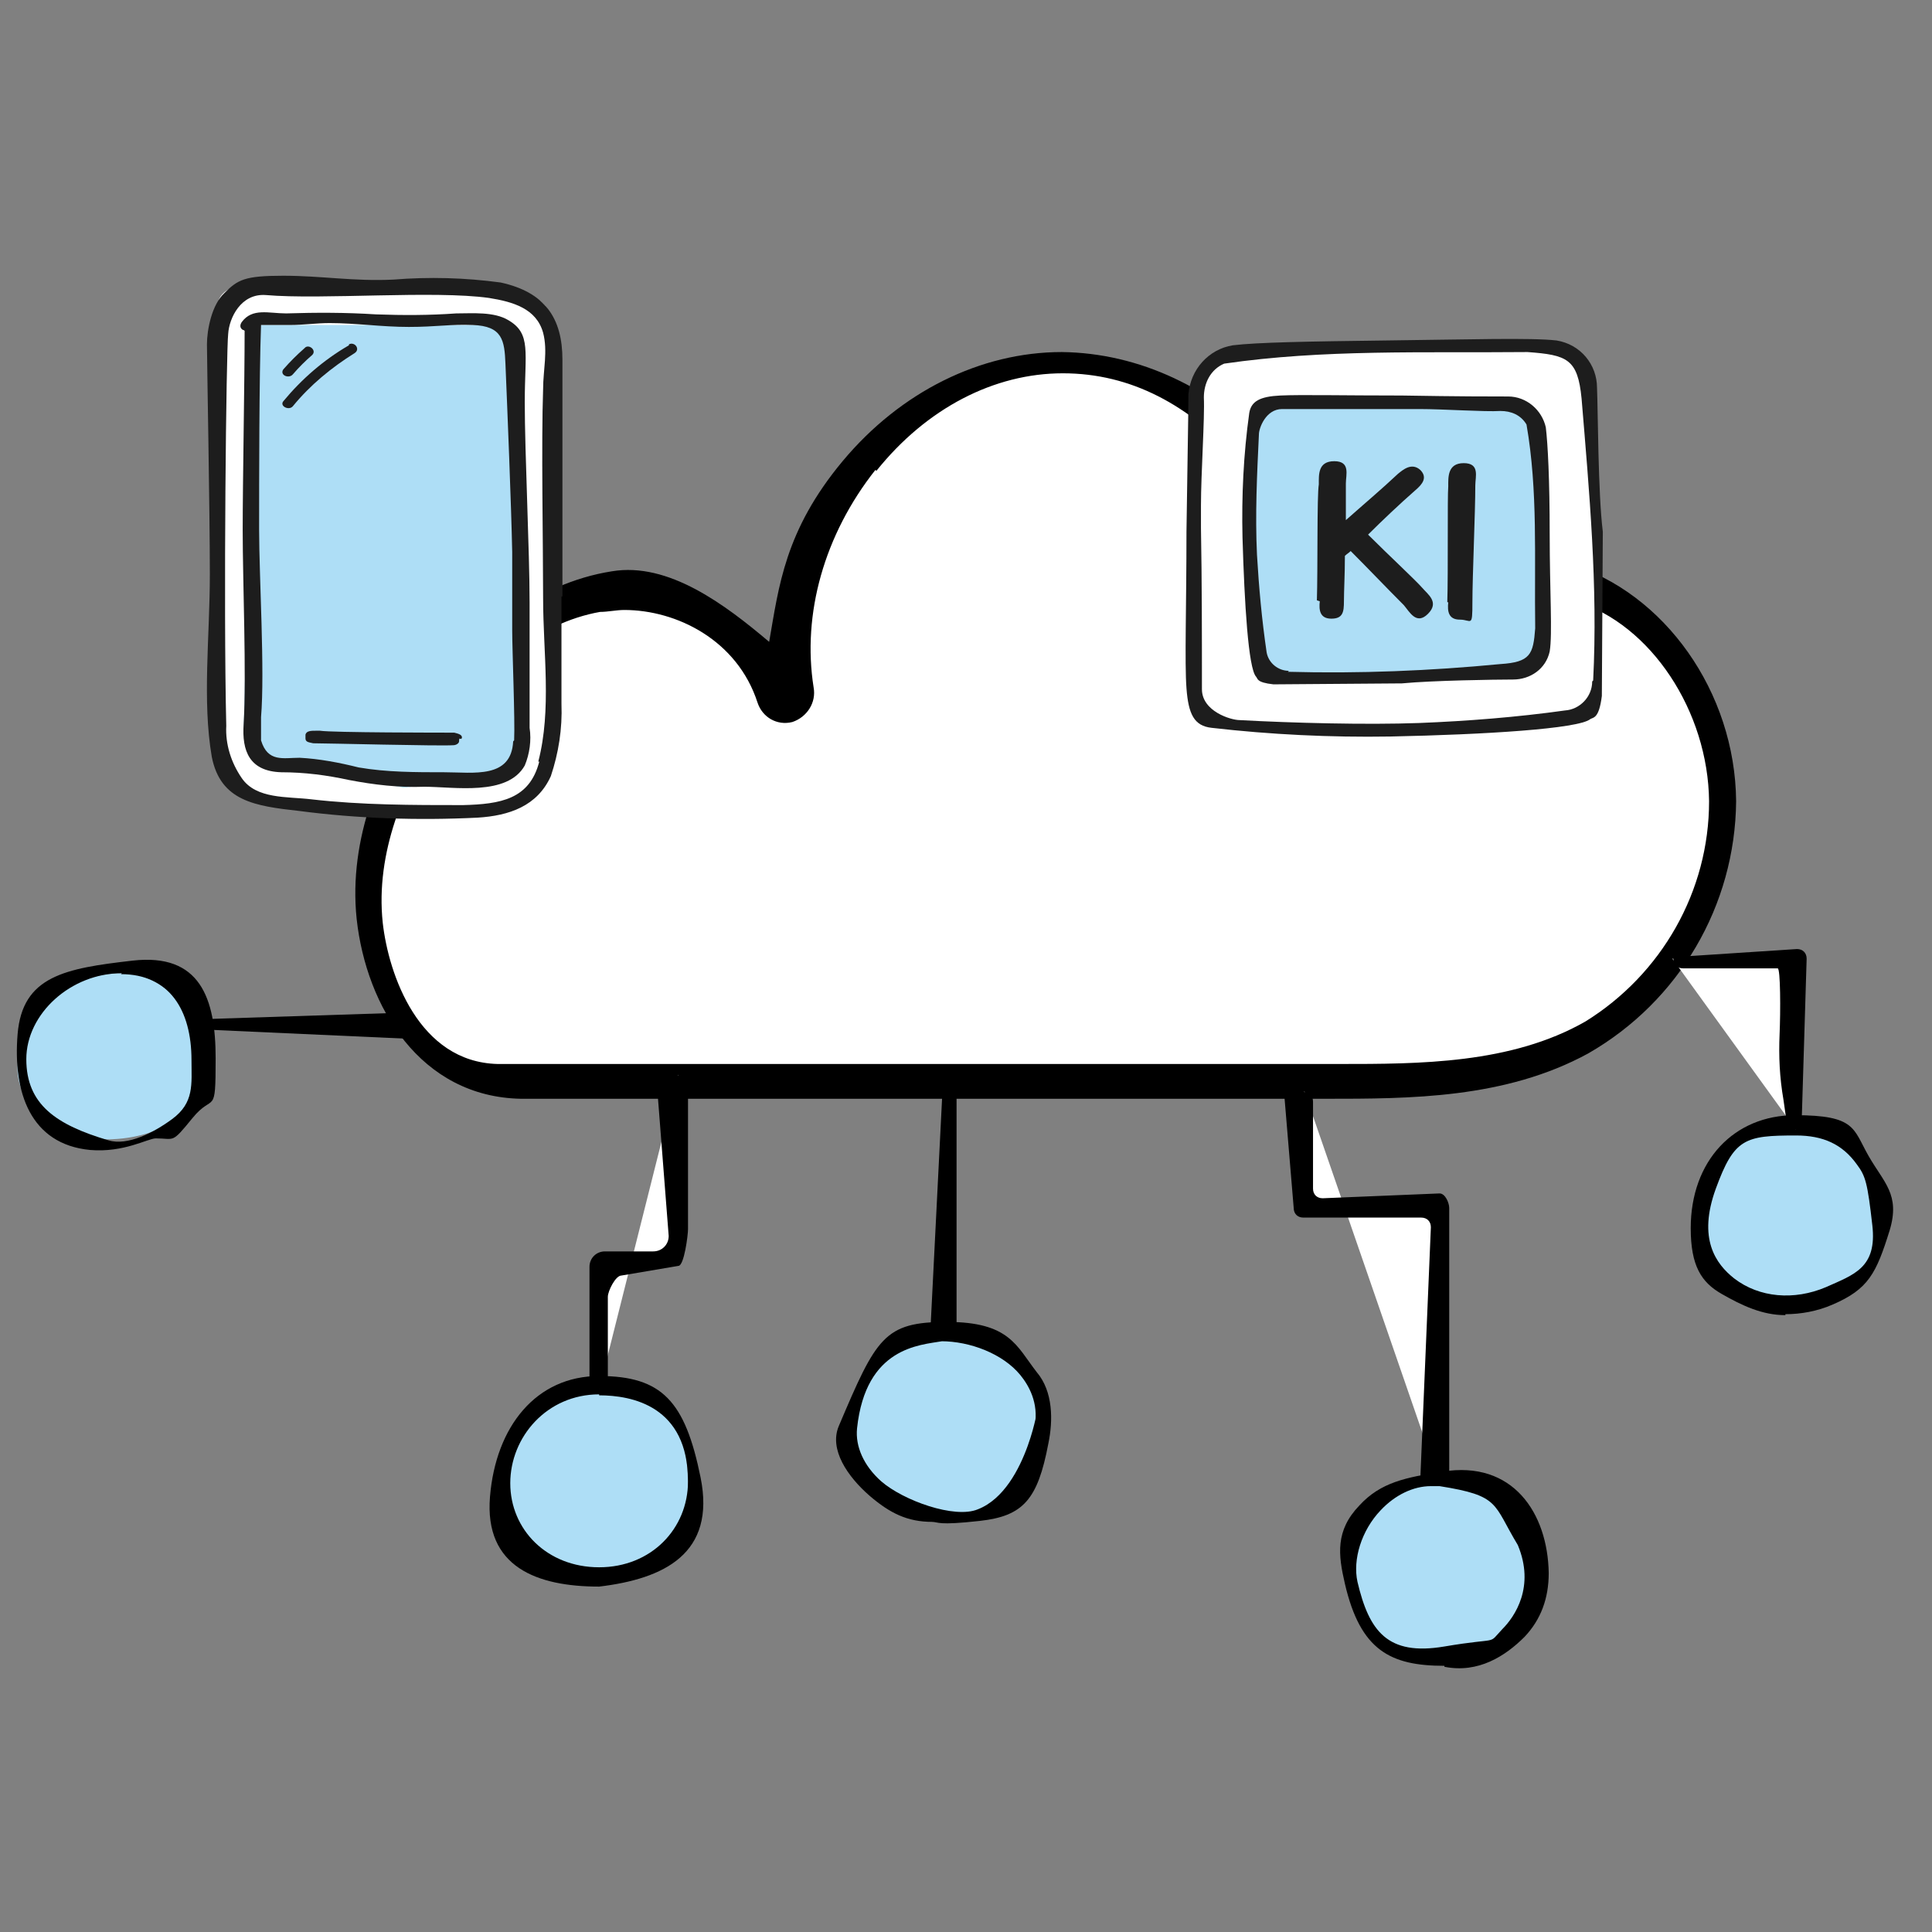 <?xml version="1.0" encoding="UTF-8" standalone="no"?>
<svg
   id="Ebene_1"
   version="1.1"
   viewBox="0 0 200 200"
   sodipodi:docname="Icon Next Gen Technology-q.svg"
   width="200"
   height="200"
   inkscape:version="1.4 (86a8ad7, 2024-10-11)"
   xmlns:inkscape="http://www.inkscape.org/namespaces/inkscape"
   xmlns:sodipodi="http://sodipodi.sourceforge.net/DTD/sodipodi-0.dtd"
   xmlns="http://www.w3.org/2000/svg"
   xmlns:svg="http://www.w3.org/2000/svg">
  <rect x="0" y="0" width="200" height="200" fill="#808080" stroke="none"/>
  <sodipodi:namedview
     id="namedview28"
     pagecolor="#ffffff"
     bordercolor="#666666"
     borderopacity="1.0"
     inkscape:showpageshadow="2"
     inkscape:pageopacity="0.0"
     inkscape:pagecheckerboard="0"
     inkscape:deskcolor="#d1d1d1"
     inkscape:zoom="6.637931"
     inkscape:cx="104.02338"
     inkscape:cy="62.896104"
     inkscape:window-width="2560"
     inkscape:window-height="1351"
     inkscape:window-x="-9"
     inkscape:window-y="-9"
     inkscape:window-maximized="1"
     inkscape:current-layer="Ebene_1" />
  <!-- Generator: Adobe Illustrator 29.0.1, SVG Export Plug-In . SVG Version: 2.1.0 Build 192)  -->
  <defs
     id="defs1">
    <style
       id="style1">
      .st0 {
        fill: #fff;
      }

      .st1 {
        fill: none;
      }

      .st2 {
        fill: #aedef6;
      }

      .st3 {
        fill: #1d1d1d;
      }
    </style>
  </defs>
  <g
     id="g29"
     transform="translate(-6.177,10.244)">
    <path
       class="st2"
       d="m 27.3,99.9 c 0,4.9 -4.4,7.7 -9.9,7.8 -4.5,0 -9.8,-3 -9.4,-7.9 0.6,-6.6 6.4,-9.3 10.8,-9.3 4.4,0 8.5,4.5 8.5,9.4 z"
       id="path1" />
    <path
       class="st2"
       d="m 77.4,144.7 c 0,4.9 -3.9,7.8 -9.5,7.9 -4.5,0.1 -10.8,-5.1 -10.4,-10 0.6,-6.6 6.4,-10 10.8,-9.3 9.1,1.4 9.1,6.4 9.1,11.4 z"
       id="path2" />
    <path
       class="st2"
       d="m 114.4,137.4 c 0,4.9 -3.9,9.7 -9.4,9.9 -4.5,0.1 -11.1,-4.9 -10.7,-9.8 0.6,-6.6 5.4,-9.9 9.9,-9.9 4.5,0 10.2,4.9 10.2,9.9 v 0 z"
       id="path3" />
    <path
       class="st2"
       d="m 165.4,152 c 0,4.9 -3.9,9.7 -9.4,9.9 -4.5,0.1 -10.4,-4.3 -10,-9.2 0.6,-6.6 5.9,-10.1 10.4,-10.1 4.5,0 9.1,4.5 9.1,9.5 h -0.1 z"
       id="path4" />
    <path
       class="st2"
       d="m 201.4,115.6 c 0,4.9 -3.7,8.9 -9.3,9 -4.5,0 -10.4,-4 -10.1,-9 0.6,-6.6 5.4,-9.9 9.9,-9.9 4.5,0 9.4,4.9 9.4,9.9 z"
       id="path5" />
    <path
       class="st0"
       d="m 58.2,101 c 27.7,0 57.5,-0.3 85.2,-0.3 27.7,0 19.3,0.7 27.1,-3.6 8.1,-4.5 14.2,-14.4 14.1,-24.1 0,-9.7 -6.2,-19.5 -15,-22.1 -8.8,-2.7 -18.2,1.9 -23.8,11.9 C 144.3,43.8 132.1,27.5 116.3,27.4 100.4,27.3 84.7,45.8 87.5,62.3 85.1,54.9 77.6,50.4 69.9,51.8 62,53.1 55.1,57.6 50.7,64.3 47,69.9 43.6,78.1 44.3,84.9 45,91.7 48.7,101 58.2,101"
       id="path6" />
    <path
       d="m 168.6,48.1 v 0 c -7.4,-2.2 -16.2,3 -21.9,8.7 -1.4,-6.4 -4.2,-15.5 -8.8,-20.4 -6.1,-6.5 -13.8,-10.1 -21.8,-10.2 -8.4,0 -16.7,4.1 -22.7,11.3 -6,7.2 -6.6,13 -7.6,18.7 -4.5,-3.8 -10.4,-8.3 -16.3,-7.3 -7.7,1.2 -15.1,6.7 -20.5,14.9 -3.2,4.9 -6.8,12.6 -5.9,21.1 1,9.1 6.6,18.4 17,18.6 h 83.3 c 8.7,0 18.6,0 27.2,-4.7 9.4,-5.4 15.2,-15.3 15.3,-26.1 -0.1,-11.3 -7.4,-21.6 -17.3,-24.6 M 96.9,38.5 c 5.2,-6.5 12.2,-10.1 19.3,-10.1 7.1,0 13.1,3.3 18.4,9.1 5.8,6.4 9,14.8 8.7,23.5 0,1.5 0.9,2.9 2.4,3.2 1.5,0.3 2.9,-0.5 3.4,-1.9 3,-8.1 12.3,-12.8 20.2,-10.3 7.8,2.4 13.7,11.4 13.8,20.7 0,9.3 -4.9,17.9 -12.8,22.8 -7.7,4.4 -17.2,4.4 -25.5,4.4 H 57.7 C 49.5,99.7 46.4,90.6 45.8,85.3 45,77.9 48.2,71 51,66.5 55.7,59.1 62,54.2 68.3,53.1 c 0.8,0 1.7,-0.2 2.5,-0.2 5.4,0 11.7,3.1 13.8,9.6 0.5,1.5 2,2.4 3.6,2 1.5,-0.5 2.5,-2 2.2,-3.6 -1.2,-7.6 1.1,-15.8 6.4,-22.5"
       id="path7" />
    <path
       class="st0"
       d="m 64.5,62.3 c 0,-2.9 -0.5,-5.7 -1,-8.5 0.3,-0.2 0,-0.9 0,-1.3 0.9,-3.5 0.2,-12.5 0,-16 0,-1.6 -0.2,-8.1 -0.2,-8.4 0,-4.9 1.5,-7.9 -6.1,-8.6 -4.3,-0.3 -8.6,-0.3 -12.9,0 -4.3,0.3 -8.4,-0.3 -12.7,-0.2 -2.1,0 -3.4,1.5 -2.6,2.6 0,4.8 -0.7,9.4 -0.7,14.1 0,4.7 1.1,16.3 1,21.2 0,2.9 -2,12.1 1.7,14 3.9,1.9 9.8,2 14.1,2.1 4.4,0 9.4,0.7 13.7,0 3.4,-0.6 5.7,-8 5.6,-10.9"
       id="path8" />
    <path
       class="st2"
       d="m 32.2,23.4 h 26.7 l 0.4,5 L 60,67.9 58.2,70.2 47.9,71.3 37.7,69 c 0,0 -6.5,0.4 -6.3,-4.1 0.2,-4.5 0.8,-41.5 0.8,-41.5 z"
       id="path9" />
    <path
       class="st1"
       d="M 60.8,60.5 C 60.8,58 60.4,55.4 60,53 c 0.2,-0.2 0,-0.8 0,-1.1 0.7,-3.1 0,-11.1 0,-14.2 v -7.5 c 0,-4.3 1.9,-7.1 -4.1,-7.8 -3.6,-0.2 -7.3,-0.2 -10.9,0.2 -3.4,0.3 -6.7,-0.2 -10,-0.2 -3.3,0 -2.7,1.4 -2,2.3 0,4.2 -0.6,8.3 -0.5,12.5 0,4.3 0.9,14.5 0.8,18.8 0,2.6 -1.6,10.7 1.3,12.4 3.1,1.7 7.7,1.8 11.2,1.8 3.5,0 9.2,0.7 12.7,0 2.7,-0.5 2.7,-7.1 2.6,-9.7"
       id="path10" />
    <path
       class="st3"
       d="M 64.4,51.5 V 27 c 0,-4.3 -1.8,-7 -6.4,-8 -3.7,-0.5 -7.4,-0.6 -11.1,-0.3 -4.1,0.2 -7.4,-0.4 -11.4,-0.4 -4,0 -4.7,0.4 -6.1,1.8 -1.3,1.2 -1.8,3.8 -1.8,5.3 0,1.5 0.3,17.4 0.3,23.8 0,6.4 -0.8,13.1 0.2,18.9 0.9,4.6 4.5,5.1 9,5.6 6.1,0.8 12.3,1 18.5,0.7 3.3,-0.2 6.2,-1.2 7.6,-4.3 0.8,-2.4 1.2,-4.9 1.1,-7.5 V 51.5 M 62,68.6 c -1,3.9 -4,4.4 -7.9,4.5 -5.2,0 -10.5,0 -15.7,-0.6 -2.5,-0.3 -5.7,0 -7.2,-2.2 -1.1,-1.6 -1.7,-3.5 -1.6,-5.4 -0.3,-12.5 0,-39 0.2,-40.6 0.1,-1.6 1.3,-4.2 3.9,-4 5.8,0.5 17.4,-0.5 23.1,0.3 2.5,0.4 4.9,1.1 5.6,3.6 0.5,1.9 0,3.9 0,5.8 -0.2,5.6 0,16.1 0,21.7 0,5.6 0.9,11.5 -0.5,16.9"
       id="path11" />
    <path
       class="st3"
       d="M 61,65.2 V 52.1 c 0,-5.3 -0.5,-15.5 -0.5,-20.7 0,-5.2 0.7,-7.1 -1.7,-8.5 -1.5,-0.9 -3.7,-0.7 -5.4,-0.7 -2.8,0.2 -5.5,0.2 -8.3,0.1 -3.1,-0.2 -6.2,-0.2 -9.3,-0.1 -1.8,0 -3.5,-0.6 -4.6,0.9 -0.2,0.3 -0.2,0.6 0.1,0.8 0,0 0.1,0 0.2,0.1 0,5.3 -0.2,15.5 -0.2,20.7 0,5.2 0.4,15 0.1,20 -0.2,2.8 0.6,4.9 3.9,5 2.4,0 4.7,0.3 7,0.8 2.6,0.5 5.2,0.8 7.8,0.7 3.1,0 8.6,1 10.4,-2.2 0.5,-1.2 0.7,-2.6 0.5,-3.9 m -1.7,1.4 c -0.2,3.9 -4.1,3.2 -7.1,3.2 -3,0 -6,0 -8.9,-0.5 -2,-0.5 -4.1,-0.9 -6.1,-1 -1.7,0 -3.3,0.5 -4,-1.8 V 64 C 33.6,59.2 33,49.4 33,44.6 33,39.8 33,28.8 33.2,23.4 h 3 c 1.4,0 2.7,-0.2 4.1,-0.2 2.7,0 5.4,0.4 8.2,0.4 2.8,0 4.4,-0.3 6.6,-0.2 3.1,0.1 3.3,1.6 3.4,4 0.2,4.8 0.6,14.6 0.7,19.5 V 55 c 0,2.1 0.3,9.3 0.2,11.4"
       id="path12" />
    <path
       class="st3"
       d="m 53.3,65.6 c -1.2,0 -12.8,0 -14,-0.2 h -0.4 c -0.5,0 -1,0 -1.1,0.4 0,0.5 0,0 0,0.4 0,0.4 0.4,0.4 0.8,0.5 1.4,0 13.1,0.3 14.5,0.2 0.3,0 0.6,-0.2 0.6,-0.4 0,-0.6 0.2,0 0.3,-0.4 0,-0.3 -0.4,-0.4 -0.8,-0.5"
       id="path13" />
    <path
       class="st3"
       d="m 37.7,25.8 c -0.8,0.7 -1.5,1.4 -2.2,2.2 -0.4,0.6 0.6,1 1,0.5 0.6,-0.7 1.3,-1.4 2,-2 C 39,26 38.1,25.3 37.7,25.8"
       id="path14" />
    <path
       class="st3"
       d="m 42.3,25.5 c -2.6,1.5 -4.9,3.5 -6.8,5.8 -0.4,0.5 0.6,1 1,0.5 1.8,-2.2 4,-4 6.4,-5.5 0.6,-0.4 0,-1.2 -0.6,-0.9"
       id="path15" />
    <path
       d="m 22.3,107.6 c -0.8,0 -3.3,1.5 -6.8,1.2 -6.2,-0.6 -8,-6 -7.5,-12 0.5,-6 4.9,-6.8 11.9,-7.6 7,-0.8 8.6,3.9 8.6,10.1 0,6.2 -0.2,3.5 -2.4,6.2 -2.2,2.7 -1.8,2.1 -3.8,2.1 z M 18.8,90.5 c -5.3,0 -9.9,4.2 -9.9,8.9 0,4.7 3.1,6.8 8.5,8.4 2,0.6 4.7,-0.8 6.6,-2.2 2.3,-1.7 2,-3.6 2,-6.1 0,-5.2 -2.3,-8.9 -7.3,-8.9 v 0 z"
       id="path16" />
    <path
       d="m 68.2,154 c -6.4,0 -11.9,-2 -11.3,-9.3 0.6,-7.3 4.8,-12.5 11.3,-12.5 6.5,0 8.9,2.6 10.5,10.5 1.6,7.9 -3.8,10.5 -10.5,11.3 z m 0,-19.9 c -5.4,0 -9.2,4.4 -9.2,9.2 0,4.8 3.8,8.7 9.2,8.7 5.4,0 9.2,-4 9.2,-8.9 0,-7.8 -5.8,-8.9 -9.2,-8.9 v 0 z"
       id="path17" />
    <path
       d="m 102.7,147.3 c -2.6,0 -4.4,-0.9 -6.5,-2.7 -2.3,-2 -4.2,-4.8 -3.2,-7.2 3.9,-9.2 4.7,-10.8 11.2,-10.8 6.5,0 7.2,2.5 9.3,5.2 1.7,2 1.7,5 1.2,7.4 v 0 c -1.1,5.8 -2.6,7.5 -7.1,8 -4.5,0.5 -4.2,0.1 -5,0.1 v 0 z m 1,-18.7 c -2.3,0.4 -7.9,0.6 -8.8,9 -0.2,1.9 0.7,3.9 2.5,5.5 2.3,2 7.6,3.9 10,2.9 5.4,-2.1 6.4,-12.5 5.9,-8.7 v 0 c 0.4,-2.3 -0.6,-4.1 -1.5,-5.2 -1.8,-2.2 -5.2,-3.5 -8.2,-3.5 v 0 z"
       id="path18" />
    <path
       d="m 155.7,162.2 c -5.6,0 -8.7,-1.6 -10.3,-8.5 -0.7,-3 -1,-5.5 1.5,-8.1 2.2,-2.4 4.8,-2.9 8.6,-3.5 7.3,-1.2 10.9,4.3 11,10.5 v 0 c 0,2.6 -0.8,4.8 -2.5,6.6 -2,2 -4.8,3.8 -8.3,3.1 v 0 z m -1.4,-18.6 c -1.8,0 -3.7,0.9 -5.2,2.5 -2,2.1 -2.9,5.1 -2.4,7.4 1.2,5.1 3.1,7.7 9,6.7 5.9,-1 4.4,-0.1 6,-1.8 1.3,-1.3 3.4,-4.4 1.6,-8.7 v 0 c -2.6,-4.3 -1.8,-5.1 -8.1,-6.1 z"
       id="path19" />
    <path
       d="m 191,125.9 c -2.4,0 -4.5,-1 -6.6,-2.2 -2.1,-1.2 -3.2,-2.9 -3.2,-6.8 0,-7 4.5,-11.7 10.8,-11.7 6.3,0 6,1.4 7.6,4.2 1.6,2.8 3.3,4 2.2,7.7 v 0 c -1.4,4.5 -2.2,6.1 -5.9,7.7 -1.6,0.7 -3.3,1 -4.9,1 v 0 z m 1.1,-18.6 c -5.3,0 -6.4,0.3 -8.3,5.5 -1.9,5.2 0,7.8 1.9,9.3 2.6,2 6.2,2.3 9.5,0.9 2.9,-1.3 5.3,-2 4.8,-6.4 -0.5,-4.4 -0.7,-5.1 -1.6,-6.3 -1.5,-2.1 -3.5,-3 -6.3,-3 z"
       id="path20" />
    <g
       id="g20">
      <line
         class="st1"
         x1="25.9"
         y1="96.3"
         x2="48.7"
         y2="96.3"
         id="line20" />
      <polygon
         points="26.6,96.3 25.9,95.3 47.5,94.6 48.7,97.3 "
         id="polygon20" />
    </g>
    <g
       id="g21">
      <line
         class="st1"
         x1="104.2"
         y1="127.6"
         x2="104.2"
         y2="102"
         id="line21" />
      <polygon
         points="102.5,127.3 103.8,101.5 105.2,102 105.2,127.6 "
         id="polygon21" />
    </g>
    <g
       id="g22">
      <polyline
         class="st0"
         points="68.2 133.6 68.2 120.2 76.4 120.2 76.4 101"
         id="polyline21" />
      <path
         d="m 68.2,133.6 v 0 c -0.6,0 -1,-0.4 -1,-1 v -11.7 c 0,-0.9 0.7,-1.6 1.6,-1.6 h 5 c 0.9,0 1.6,-0.7 1.6,-1.6 l -1.2,-15.4 c 1,-1 1.7,-1.2 2.2,-1.2 v 0 c 0.6,0 1,0.4 1,1 V 117 c 0,0.6 -0.4,3.8 -1,3.8 l -5.9,1 c -0.6,0 -1.4,1.6 -1.4,2.2 v 8.6 c 0,0.6 -0.4,1 -1,1 z"
         id="path21" />
    </g>
    <g
       id="g23">
      <polyline
         class="st0"
         points="155.3 143.5 155.3 114.8 141.2 114.8 141.2 102.7"
         id="polyline22" />
      <path
         d="m 155.3,143.5 v 0 c -0.6,0 -2.1,0 -2.1,-0.5 l 1.1,-26.2 c 0,-0.6 -0.4,-1 -1,-1 h -12.2 c -0.6,0 -1,-0.4 -1,-1 l -1,-12 c 0,-0.6 1.5,0 2,0 v 0 c 0.6,0 1,0.4 1,1 v 9 c 0,0.6 0.4,1 1,1 l 12.1,-0.5 c 0.6,0 1,1 1,1.5 v 27.7 c 0,0.6 -0.4,1 -1,1 v 0 z"
         id="path22" />
    </g>
    <g
       id="g24">
      <polyline
         class="st0"
         points="192.1 106.7 192.1 89 179.3 89"
         id="polyline23" />
      <path
         d="m 192.1,106.7 v 0 c -0.6,0 -1,-0.4 -1,-1 l -0.3,-2.1 c -0.4,-2.3 -0.5,-4.5 -0.4,-6.8 0.1,-2.3 0.1,-6.8 -0.2,-6.8 h -9.8 c -0.6,0 -1,-0.4 -1,-1 v 0 c 0,-0.6 0,-0.2 0.6,-0.2 L 192.2,88 c 0.6,0 1,0.4 1,1 l -0.5,16.4 c 0,0.6 0,1.4 -0.5,1.4 h -0.1 z"
         id="path23" />
    </g>
    <g
       id="g28">
      <path
         class="st3"
         d="m 172.1,44.8 c -0.5,-4 -0.5,-12.6 -0.6,-14.9 0,-2.4 -1.7,-4.5 -4.2,-4.9 -2.6,-0.3 -9.1,-0.1 -17.5,0 -8.4,0.1 -13.5,0.2 -16,0.5 -2.5,0.4 -4.4,2.5 -4.6,5.1 0,2.3 -0.1,6.6 -0.2,14.2 0,7.6 -0.2,13.6 0,16.2 0.2,2.7 0.8,3.9 2.6,4.1 6.1,0.7 12.3,1 18.5,0.9 9.8,-0.2 19.5,-0.8 20.7,-1.8 0.3,-0.2 0.9,0 1.2,-2.4"
         id="path24" />
      <path
         class="st0"
         d="m 171,60.3 c 0,1.6 -1.3,2.9 -2.8,3 -5,0.7 -10.1,1.1 -15.1,1.3 -5.5,0.2 -13.1,0 -18.6,-0.3 -0.9,0 -3.9,-0.9 -3.9,-3.2 0,-5.6 0,-11.1 -0.1,-16.7 0,-0.8 0,-1.5 0,-2.3 v 0 c 0,-3.3 0.4,-9.1 0.3,-11.2 0,-1.5 0.7,-2.9 2.1,-3.5 10.3,-1.5 20.6,-1.1 31.4,-1.2 4.1,0.3 5.2,0.7 5.6,4.8 0.8,9.7 1.7,19.4 1.2,29.2"
         id="path25" />
      <path
         class="st3"
         d="m 151.3,60.5 c 3.1,-0.3 9.7,-0.4 11.5,-0.4 1.8,0 3.4,-1.1 3.8,-2.9 0.3,-1.8 0,-6.3 0,-12.1 0,-5.8 -0.2,-9.4 -0.4,-11.1 -0.4,-1.8 -2,-3.2 -3.9,-3.2 -1.8,0 -5.1,0 -11,-0.1 -5.9,0 -10.5,-0.1 -12.6,0 -2.1,0.1 -3,0.6 -3.2,1.8 -0.6,4.3 -0.8,8.6 -0.7,12.9 0.2,6.8 0.6,13.5 1.4,14.4 0.2,0.2 0,0.6 1.8,0.8"
         id="path26" />
      <path
         class="st2"
         d="m 139.6,59.2 c -1.1,0 -2.1,-0.8 -2.3,-1.9 -0.5,-3.4 -0.8,-6.7 -1,-10.1 -0.2,-4.2 0,-8.3 0.2,-12.5 0,-0.6 0.7,-2.6 2.4,-2.6 4.2,0 8.4,0 12.5,0 0.6,0 1.1,0 1.7,0 v 0 c 2.5,0 6.8,0.3 8.4,0.2 1.1,0 2.1,0.4 2.7,1.4 1.2,6.9 0.8,13.8 0.9,21.1 -0.2,2.7 -0.5,3.5 -3.6,3.7 -7.3,0.7 -14.6,1 -22,0.8"
         id="path27" />
      <path
         class="st3"
         d="m 156,52.1 c 0.1,-3.1 0,-10.9 0.1,-12 0,-0.9 -0.1,-2.4 1.6,-2.4 1.7,0 1.2,1.4 1.2,2.3 0,2.8 -0.3,9.4 -0.3,12.1 0,2.7 -0.1,1.8 -1.3,1.8 -1.2,0 -1.3,-0.9 -1.2,-1.8 m -13.6,-0.2 c 0.1,-3.1 0,-10.9 0.2,-12 0,-1 -0.1,-2.4 1.6,-2.4 1.7,0 1.2,1.4 1.2,2.3 0,0.9 0,2.3 0,3.8 1.8,-1.6 3.7,-3.2 5.4,-4.8 0.5,-0.4 1.4,-1.2 2.3,-0.4 0.8,0.8 0.2,1.5 -0.5,2.1 -1.6,1.4 -3.5,3.2 -4.9,4.6 2.1,2.1 4.9,4.7 5.6,5.5 0.6,0.7 1.8,1.5 0.6,2.7 -1.2,1.2 -1.9,-0.2 -2.5,-0.9 -1.8,-1.8 -3.7,-3.8 -5.5,-5.6 -0.2,0.2 -0.4,0.3 -0.6,0.5 0,1.9 -0.1,3.6 -0.1,4.7 0,1.1 -0.1,1.8 -1.3,1.8 -1.2,0 -1.3,-0.9 -1.2,-1.8"
         id="path28" />
    </g>
  </g>
</svg>
